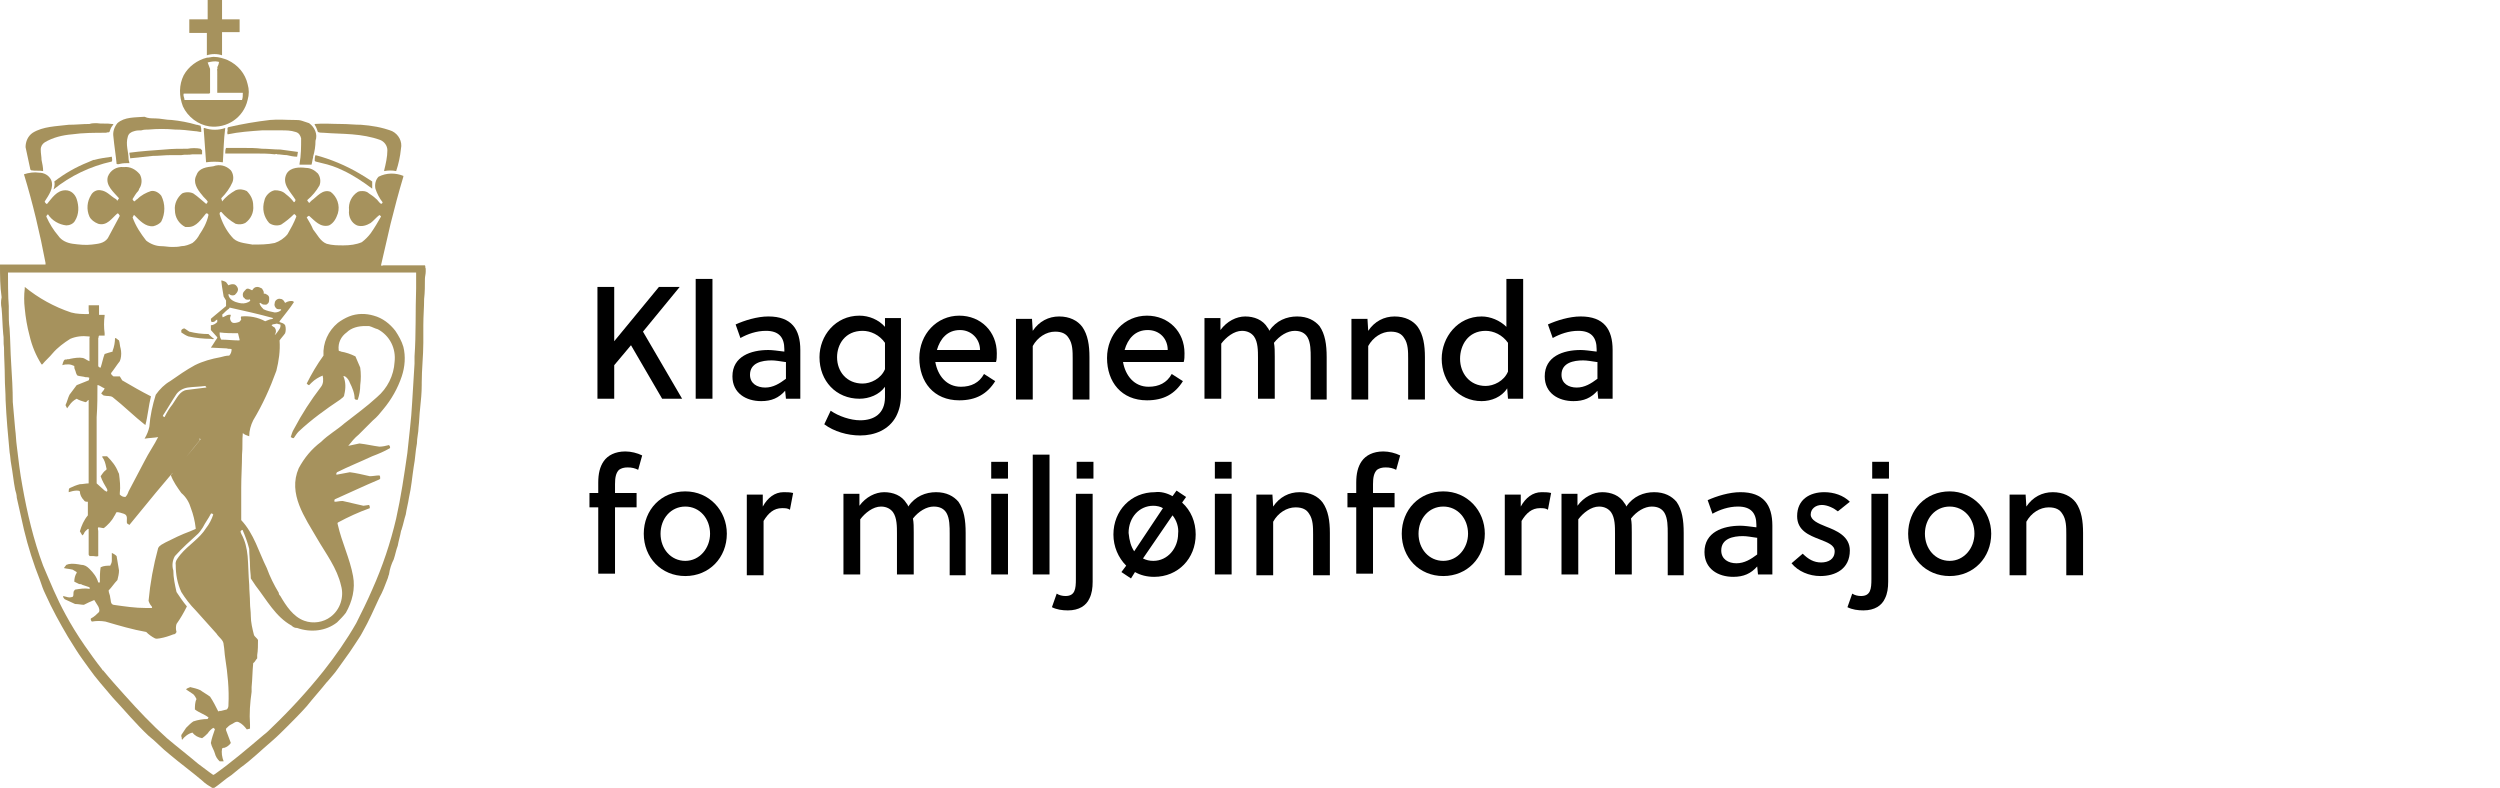 <?xml version="1.0" encoding="UTF-8"?>
<!-- Generator: Adobe Illustrator 24.0.1, SVG Export Plug-In . SVG Version: 6.00 Build 0)  -->
<svg preserveAspectRatio="xMidYMid slice" width="330px" height="104px" xmlns="http://www.w3.org/2000/svg" xmlns:xlink="http://www.w3.org/1999/xlink" id="Layer_1" x="0px" y="0px" viewBox="0 0 313 98.8" style="enable-background:new 0 0 313 98.8;" xml:space="preserve">
<style type="text/css">
	.st0{fill:#A6925D;}
	.st1{enable-background:new    ;}
</style>
<g id="Group_39" transform="translate(530 -2064)">
	<g id="Group_38" transform="translate(-1493 2133)">
		<g id="Group_14" transform="translate(963 -69)">
			<path id="Path_83" class="st0" d="M27.8,0v2.5H30v1.6h-2.2V7c-0.6-0.2-1.3-0.2-1.9,0V4.2h-2.2V2.5H26V0H27.8"></path>
			<path id="Path_84" class="st0" d="M27.3,7.8c-0.4-0.1-0.9,0-1.3,0.1c0.1,0.3,0.2,0.5,0.3,0.8v3l-0.1,0.1H23     c-0.1,0.3,0.1,0.5,0.1,0.8h7.2c0.1-0.3,0.1-0.5,0.1-0.8v-0.1h-3.2V8.9c-0.1-0.1,0.1-0.2,0-0.4c0.1-0.2,0.2-0.4,0.2-0.6l0,0     C27.5,7.9,27.4,7.8,27.3,7.8 M28.5,7.6c1.3,0.6,2.2,1.7,2.5,3c0.2,0.7,0.2,1.3,0,2c-0.5,2.2-2.6,3.6-4.8,3.3     c-1.4-0.2-2.7-1.2-3.3-2.5c-0.5-1.3-0.5-2.7,0.1-3.9c0.6-1.1,1.7-1.9,2.9-2.2c0.3,0,0.6-0.1,0.8-0.1h0.1     C27.4,7.2,28,7.4,28.5,7.6z"></path>
			<path id="Path_85" class="st0" d="M19.4,14.9c0.7,0,1.4,0.2,2.1,0.2c1,0.1,2.1,0.3,3.1,0.6c0.2,0,0.3,0.1,0.5,0.1     c0.1,0.3,0.1,0.5,0.1,0.8c-0.3,0-0.5-0.1-0.8-0.1c-0.8-0.1-1.7-0.2-2.5-0.2c-1.1-0.1-2.2-0.1-3.3,0c-0.3,0-0.6,0-0.9,0.1     c-0.3,0-0.6,0-0.9,0.1c-0.4,0.1-0.7,0.3-0.8,0.7c-0.3,1,0.1,1.9,0.1,2.8c0,0.2,0.1,0.3,0.1,0.5l0,0c-0.4,0-0.8,0-1.2,0.1     c-0.1,0-0.2,0.1-0.4,0c-0.1-1.1-0.3-2.3-0.4-3.4c-0.1-0.6,0.1-1.2,0.5-1.7c0.9-0.8,2.2-0.7,3.4-0.8C18.5,14.9,19,14.9,19.4,14.9"></path>
			<path id="Path_86" class="st0" d="M37.8,15.2c0.3,0.1,0.6,0.2,0.9,0.3c0.7,0.5,1.1,1.4,0.8,2.2c0,0.7-0.1,1.3-0.3,2v0.1     c-0.1,0.3-0.1,0.6-0.2,0.9h-1.5v-0.1c0.2-1.1,0.2-2.1,0.2-3.2c-0.1-0.4-0.3-0.7-0.7-0.8c-0.6-0.2-1.2-0.2-1.8-0.2     c-0.8,0-1.6,0-2.4,0c-1.4,0.1-2.9,0.2-4.3,0.5c-0.1-0.2,0-0.4,0-0.5s-0.1-0.3,0.1-0.4c1.7-0.4,3.5-0.7,5.2-0.9c1.1-0.1,2,0,3.1,0     C37.2,15.1,37.5,15.1,37.8,15.2"></path>
			<path id="Path_87" class="st0" d="M12.1,15.5c0.6,0.1,1.3,0,1.9,0.1h0.2c0,0.1-0.1,0.1-0.1,0.2c-0.2,0.2-0.3,0.5-0.4,0.8     c-0.1,0.1-0.3,0-0.4,0.1c-1.4,0-2.9,0-4.3,0.2c-1.2,0.1-2.4,0.4-3.4,1c-0.3,0.2-0.5,0.5-0.5,0.9c0,0.5,0.1,0.9,0.1,1.3     c0.1,0.5,0.2,0.9,0.2,1.4c-0.5-0.1-1,0-1.5-0.1l-0.1-0.1c-0.2-0.9-0.4-1.9-0.6-2.8c0-0.7,0.3-1.4,0.9-1.8c1.3-0.8,2.9-0.8,4.5-1     c0.9,0,1.7-0.1,2.6-0.1C11.5,15.5,11.8,15.5,12.1,15.5"></path>
			<path id="Path_88" class="st0" d="M45.2,15.7c1.3,0.1,2.6,0.3,3.9,0.8c0.8,0.4,1.3,1.3,1.1,2.2c-0.1,1-0.3,1.9-0.6,2.8l0,0     c-0.5-0.1-1-0.1-1.5,0v-0.1c0.2-0.8,0.4-1.7,0.4-2.5c0-0.6-0.4-1.1-0.9-1.3c-1.1-0.4-2.3-0.6-3.5-0.7c-1.2-0.1-2.4-0.1-3.6-0.2     c-0.2,0-0.5,0-0.7-0.1c-0.1-0.3-0.2-0.6-0.4-0.9v-0.1c1.1-0.1,2.2,0,3.3,0C43.6,15.6,44.4,15.7,45.2,15.7"></path>
			<path id="Path_89" class="st0" d="M28.2,16.1C28,17.6,28,19,27.9,20.4c-0.7-0.1-1.4-0.1-2.1,0l0,0l-0.3-4.2c0-0.1,0-0.1,0.1-0.1     l0,0C26.4,16.4,27.4,16.4,28.2,16.1L28.2,16.1"></path>
			<path id="Path_90" class="st0" d="M30.5,18.6c0.8,0,1.5,0,2.3,0.1c0.8,0,1.5,0.1,2.3,0.1c0.7,0.1,1.5,0.2,2.2,0.3l0,0l-0.1,0.6     c-0.4,0-0.9-0.1-1.3-0.2c-0.4,0-0.8-0.1-1.2-0.1c-0.1-0.1-0.2,0-0.3,0c-0.8-0.1-1.6-0.1-2.4-0.1h-3.8c0-0.2,0-0.5,0.1-0.7     L30.5,18.6"></path>
			<path id="Path_91" class="st0" d="M25.3,18.9v0.5c-0.4,0-0.8,0-1.2,0c-0.5,0.1-0.9,0-1.4,0.1h-1.3c-0.8,0-1.5,0.1-2.3,0.1     c-0.9,0.1-1.9,0.2-2.8,0.3c0-0.2-0.1-0.5-0.1-0.7c1.5-0.2,3-0.3,4.4-0.4c1-0.1,1.9-0.1,2.9-0.1c0.5-0.1,1.1-0.1,1.6,0L25.3,18.9"></path>
			<path id="Path_92" class="st0" d="M14,19.7c0,0.2,0.1,0.4,0,0.6c-2.7,0.6-5.2,1.8-7.3,3.5l0,0c0.1-0.3,0.2-0.7,0.1-1     c1.3-1,2.7-1.8,4.2-2.4c0.2-0.1,0.5-0.2,0.7-0.3h0.1C12.5,19.9,13.3,19.8,14,19.7L14,19.7"></path>
			<path id="Path_93" class="st0" d="M45,21.8c0.5,0.3,1,0.6,1.6,1c0,0.3,0,0.6,0,0.9l0,0c-1.2-0.9-2.4-1.7-3.7-2.3     c-0.8-0.4-1.7-0.7-2.6-0.9c-0.3-0.1-0.5-0.1-0.8-0.2l-0.1-0.1c0-0.2,0-0.5,0.1-0.7C41.4,20,43.3,20.8,45,21.8"></path>
			<path id="Path_94" class="st0" d="M1,34.2c0,0.5,0,3.3,0.1,4.2v0.7c0,0.7,0,1.4,0.1,2.1c0.1,1.5,0.1,2.9,0.2,4.4     c0.1,1.6,0.2,3.2,0.2,4.8c0.1,1.1,0.2,2.3,0.3,3.4C2,54.5,2,55.2,2.1,55.9c0.2,1.7,0.4,3.4,0.7,5c0.6,3.4,1.4,6.8,2.6,10     C6.3,73,7.1,75,8.2,77c0.7,1.3,1.5,2.6,2.4,3.9c0.7,1,1.4,2,2.2,3c0,0.1,0,0.1,0.1,0.1c0.9,1.1,1.8,2.1,2.7,3.1     c1.7,1.9,3.4,3.7,5.3,5.4c1.3,1.1,2.6,2.1,3.9,3.2c0.7,0.5,1.3,1,1.9,1.4l0.2-0.1c2.1-1.5,4.1-3.2,6.1-4.9c0.4-0.3,0.7-0.6,1-0.9     c2.3-2.2,4.5-4.6,6.5-7.1c1.5-1.9,2.9-3.9,4.1-6c0.7-1.4,1.4-2.8,2-4.2c1.3-2.9,2.3-5.9,3-8.9c0.6-2.7,1-5.4,1.4-8.2     c0.2-2.1,0.5-4.2,0.6-6.3c0.1-1.6,0.2-3.2,0.3-4.9c0-0.3,0-0.6,0-0.9c0.2-2.8,0.1-5.7,0.2-8.5v-2L1,34.2 M28.9,21.4     c0.3,0.4,0.4,1,0.2,1.5c-0.3,0.7-0.8,1.4-1.4,2c0,0.1,0.1,0.2,0.1,0.4l0,0c0.5-0.6,1-1,1.7-1.4c0.5-0.2,1-0.1,1.4,0.1     c0.5,0.5,0.8,1.1,0.8,1.8c0.1,0.9-0.3,1.7-1,2.2c-0.4,0.2-0.8,0.2-1.2,0.1c-0.7-0.4-1.3-0.9-1.8-1.5c-0.1,0-0.2,0.1-0.2,0.2v0.1     c0.3,1,0.8,2,1.5,2.8c0.6,0.8,1.6,0.8,2.6,1c0.9,0,1.9,0,2.8-0.2c0.6-0.2,1.2-0.6,1.6-1.1c0.4-0.7,0.8-1.4,1.1-2.2     c0-0.1-0.1-0.2-0.2-0.3h-0.1c-0.5,0.5-1,0.9-1.6,1.3c-0.5,0.2-1.1,0.1-1.5-0.2c-0.7-0.8-0.9-1.8-0.6-2.8c0.1-0.6,0.7-1.2,1.3-1.3     c0.5,0,1,0.1,1.4,0.5c0.4,0.3,0.7,0.6,1,1c0.1,0,0.2-0.2,0.2-0.3c-0.6-1-1.8-2-1.1-3.3c0.5-0.8,1.6-0.8,2.4-0.7     c0.6,0,1.1,0.3,1.5,0.7c0.3,0.4,0.4,1,0.2,1.5c-0.4,0.7-0.9,1.3-1.5,1.8c-0.1,0.1,0.1,0.2,0.2,0.4l0.3-0.3     c0.7-0.5,1.4-1.5,2.4-1.1c0.8,0.6,1.2,1.7,0.9,2.7c-0.2,0.6-0.5,1.2-1.1,1.5c-1.1,0.3-1.8-0.6-2.5-1.2c-0.1,0-0.2,0.1-0.3,0.2     c0.3,0.5,0.6,1,0.8,1.5c0.5,0.6,0.9,1.5,1.7,1.8c0.7,0.2,1.4,0.2,2.1,0.2c0.8,0,1.6-0.1,2.3-0.4c0.4-0.3,0.8-0.7,1.1-1.1     c0.5-0.7,0.9-1.4,1.3-2.1c0-0.1-0.1-0.1-0.2-0.2c-0.4,0.3-0.7,0.7-1.1,1c-0.5,0.3-1.1,0.5-1.7,0.3c-0.7-0.3-1.1-1.1-1-1.9     c-0.1-0.9,0.3-1.8,1.1-2.3C45,24,45.2,24,45.4,24c0.3,0,0.6,0.1,0.8,0.3c0.3,0.2,0.6,0.4,0.8,0.6c0.3,0.2,0.4,0.5,0.7,0.7     c0.1,0,0.2-0.1,0.2-0.2c-0.4-0.5-0.7-1.1-0.9-1.7c-0.1-0.5,0-1.1,0.4-1.5c1-0.5,2.1-0.5,3.1-0.1v0.1c-0.6,2-1.1,3.9-1.6,5.9     c-0.4,1.7-0.8,3.5-1.2,5.2c0.1,0.1,0.2,0,0.3,0h5.2c0.1,0.1,0,0.3,0.1,0.4v0.4c0,0.3-0.1,0.6-0.1,0.9c0,0.8,0,1.7-0.1,2.5     c0,1.1-0.1,2.1-0.1,3.3V43c0,1.6-0.2,3.3-0.2,5v0.3c0,1-0.1,1.9-0.2,2.9c-0.1,0.8-0.1,1.6-0.2,2.4c0,0.6-0.2,1.3-0.2,2     c-0.2,1-0.2,1.9-0.4,2.9c-0.2,1.3-0.3,2.6-0.6,3.9c-0.1,0.7-0.3,1.4-0.4,2.1c-0.2,0.6-0.3,1.2-0.5,1.8c0,0.1-0.1,0.2-0.1,0.3     c-0.1,0.6-0.3,1.2-0.4,1.8c-0.2,0.5-0.3,1.1-0.5,1.7c-0.3,0.6-0.5,1.2-0.6,1.9c-0.1,0.2-0.1,0.4-0.2,0.6c-0.3,0.8-0.6,1.6-1,2.3     c-0.7,1.5-1.3,2.9-2.1,4.3c-0.3,0.6-0.7,1.1-1,1.6l-0.6,0.9l-1.5,2.1c-0.4,0.6-0.9,1.1-1.3,1.6l-0.1,0.1c-0.8,1-1.7,2-2.5,3     c-0.8,0.9-1.6,1.7-2.5,2.6c-0.6,0.6-1.2,1.2-1.9,1.8c-1.3,1.1-2.5,2.3-3.9,3.3c-0.4,0.3-0.7,0.6-1.1,0.9     c-0.8,0.5-1.5,1.2-2.3,1.7c-0.5-0.3-1-0.6-1.4-1c-1.3-1.1-2.8-2.2-4.1-3.3c-0.9-0.7-1.7-1.6-2.6-2.3c-1.6-1.5-3-3.2-4.5-4.8     c-1-1.2-2.1-2.4-3-3.7c-0.5-0.7-1.1-1.5-1.6-2.3c-0.3-0.5-0.7-1.1-1-1.6c-1-1.7-2-3.5-2.8-5.3c-0.3-0.6-0.5-1.2-0.7-1.8     c-0.8-2-1.5-4.2-2-6.3c-0.3-1.3-0.6-2.7-0.9-4c0-0.3-0.1-0.7-0.2-1c-0.2-1-0.3-2.1-0.5-3.2c-0.1-0.5-0.1-1-0.2-1.5     c-0.2-2.1-0.4-4.3-0.5-6.5c0-1-0.1-1.9-0.1-2.9c0-1.2-0.1-2.5-0.1-3.7c-0.1-0.6,0-1.2-0.1-1.7c-0.1-1.1-0.1-2.1-0.2-3.2     c-0.1-0.5-0.1-0.9,0-1.4C0,35.9,0,34.6,0,33.2h5.7V33C5,29.3,4.1,25.5,3,21.9c0.6-0.2,1.3-0.3,1.9-0.2c0.6,0,1.2,0.3,1.5,0.9     c0.4,1-0.3,1.9-0.8,2.7c0,0.1,0.1,0.2,0.2,0.3h0.1c0.6-0.7,1.2-1.7,2.3-1.7c0.7,0,1.2,0.5,1.4,1.1c0.3,0.9,0.3,1.9-0.2,2.7     c-0.2,0.4-0.7,0.6-1.1,0.6c-0.9-0.1-1.8-0.6-2.3-1.4c-0.1,0.1-0.2,0.2-0.2,0.3c0.4,0.9,0.9,1.7,1.5,2.4c0.4,0.6,1.1,0.9,1.8,1     c0.8,0.1,1.6,0.2,2.4,0.1c0.7-0.1,1.5-0.1,2-0.8c0.5-0.9,1-1.9,1.5-2.8c-0.1-0.1-0.1-0.3-0.3-0.3c-0.7,0.6-1.3,1.6-2.4,1.3     c-0.5-0.2-0.9-0.5-1.1-0.9c-0.4-0.9-0.3-1.9,0.2-2.7c0.2-0.4,0.7-0.7,1.2-0.6c0.8,0.1,1.2,0.7,1.9,1.1c0.1,0,0.1,0.2,0.2,0.2     l0.2-0.3c-0.7-0.8-1.7-1.6-1.4-2.7c0.3-0.8,1.1-1.3,2-1.2c0.8-0.1,1.5,0.3,2,0.9c0.3,0.5,0.3,1.2,0,1.7c-0.1,0.1-0.1,0.3-0.2,0.4     c-0.3,0.3-0.5,0.7-0.7,1c0,0.1,0.1,0.2,0.2,0.3c0.2-0.1,0.2-0.2,0.4-0.3c0.5-0.5,1.1-0.8,1.7-1c0.5-0.1,1,0.2,1.3,0.6     c0.5,1,0.5,2.2,0,3.2c-0.2,0.3-0.6,0.5-1,0.6c-1,0.1-1.7-0.7-2.4-1.4c-0.1,0-0.1,0.2-0.2,0.3c0.4,1.1,1,2,1.7,2.9     c0.5,0.4,1.2,0.7,1.9,0.7c0.4,0,0.9,0.1,1.3,0.1c0.4,0,0.8,0,1.2-0.1c0.5,0,1-0.2,1.4-0.4c0.4-0.3,0.7-0.7,0.9-1.1     c0.2-0.3,0.4-0.6,0.6-1c0.2-0.4,0.4-0.9,0.5-1.4c0-0.1-0.1-0.2-0.2-0.2h-0.1c-0.6,0.7-1.2,1.7-2.2,1.7h-0.4     c-0.8-0.4-1.3-1.2-1.3-2.1c-0.1-0.8,0.3-1.6,0.9-2.1c0.4-0.2,1-0.2,1.4,0c0.6,0.4,1.1,0.9,1.6,1.3c0.1,0,0.2-0.2,0.2-0.3     c-0.2-0.3-0.5-0.5-0.7-0.8c-0.6-0.7-1.2-1.6-0.7-2.5c0.3-0.9,1.3-1,2.1-1.1C27.5,20.6,28.3,20.8,28.9,21.4z"></path>
			<path id="Path_95" class="st0" d="M23.7,41.6c0.8,0.2,1.6,0.3,2.4,0.3c0.2,0.2,0.4,0.4,0.7,0.6c-0.1,0.1-0.3,0-0.4,0     c-0.9,0-1.9-0.1-2.8-0.3c-0.3-0.1-0.6-0.3-0.9-0.5v-0.3c0.1-0.1,0.2-0.2,0.4-0.2L23.7,41.6"></path>
			<path id="Path_96" class="st0" d="M13.1,63.3c0,0.1,0,0.1,0.1,0.2c-0.3,0.1-0.5,0.2-0.8,0.3c-0.1-0.2,0-0.4,0-0.6l0.1-0.1     L13.1,63.3 M25.7,48.4c-0.7,0.1-1.5,0.1-2.2,0.2c-0.6,0.1-1.1,0.4-1.4,0.8c-0.6,0.9-1.1,1.8-1.7,2.7v0.1c0.1,0,0.1,0.1,0.2,0.1     c0.3-0.6,0.6-1.1,1-1.6c0.5-0.7,0.9-1.7,1.8-1.8l2.4-0.3C25.9,48.6,25.8,48.5,25.7,48.4L25.7,48.4z M27.5,41.7L27.5,41.7     c0,0.3,0,0.6,0.2,0.9c0.7,0,1.5,0.1,2.2,0.1c0.1,0,0.1,0,0.1-0.1c-0.1-0.3-0.1-0.5-0.2-0.8C29,41.8,28.3,41.8,27.5,41.7z      M34.6,40.6c-0.2,0.1-0.4,0-0.6,0.2c0.1,0.1,0.2,0.2,0.4,0.3c0.2,0.3,0.2,0.6,0,0.9c0.1,0,0.2-0.2,0.3-0.3c0.2-0.3,0.5-0.6,0.4-1     C34.9,40.7,34.8,40.6,34.6,40.6z M28.8,38.6c-0.1,0-0.1,0-0.1,0.1c-0.3,0.2-0.6,0.5-0.9,0.8c0.1,0.1,0,0.3,0.1,0.3     c0.3-0.1,0.6-0.4,1-0.3l-0.1,0.4c0,0.2,0.1,0.4,0.2,0.5c0.2,0.2,0.6,0.1,0.9,0c0.1,0,0.2-0.2,0.3-0.3c0-0.1-0.1-0.3,0-0.4     c1-0.1,2.1,0.1,3,0.6l0.5-0.2c0.2-0.1,0.4,0,0.5-0.2C32.4,39.4,30.6,39,28.8,38.6z M28.6,35.8c0.2-0.1,0.5-0.2,0.8-0.1     c0.2,0.1,0.4,0.4,0.4,0.6c0,0.3-0.2,0.5-0.4,0.7c-0.2,0.1-0.5,0.1-0.7-0.1c-0.1,0-0.1,0-0.1,0.1c0.1,0.6,0.8,0.9,1.3,1     c0.4,0.1,0.8,0.1,1.2-0.1c0.1-0.1,0.3-0.1,0.2-0.3c0-0.1-0.1,0-0.2,0c-0.2,0-0.4,0-0.5-0.2c-0.2-0.1-0.2-0.3-0.2-0.5     s0.2-0.4,0.4-0.6s0.5,0,0.7,0.1h0.1c0.1-0.2,0.3-0.4,0.6-0.4c0.2,0,0.4,0.1,0.6,0.2c0.1,0.2,0.3,0.4,0.2,0.6     c0.1,0.1,0.2,0,0.3,0.1c0.2,0.1,0.4,0.2,0.4,0.5s0,0.6-0.2,0.7c-0.1,0.2-0.4,0.1-0.6,0.1c-0.1-0.1-0.2-0.1-0.3-0.2     c-0.1,0-0.1,0-0.1,0.1c0.1,0.3,0.3,0.5,0.5,0.7c0.4,0.2,0.9,0.3,1.4,0.4c0.3,0,0.6-0.1,0.8-0.3c0-0.1,0-0.1-0.1-0.1     c-0.2,0-0.4,0-0.5-0.1c-0.2-0.2-0.3-0.4-0.2-0.7c0-0.3,0.4-0.6,0.7-0.5c0.2,0,0.3,0.1,0.4,0.2c0.1,0.1,0.1,0.2,0.2,0.3     c0.3-0.2,0.7-0.3,1-0.2c0,0.1,0.1,0,0.1,0.1c-0.5,0.8-1.2,1.6-1.8,2.4v0.1c0.2,0.1,0.5,0.1,0.7,0.4c0.1,0.3,0.1,0.7,0,1     c-0.2,0.3-0.5,0.6-0.7,0.9c0.1,1.3-0.1,2.6-0.4,3.8c-0.8,2.2-1.7,4.2-2.9,6.2c-0.3,0.6-0.5,1.3-0.5,2l0,0     c-0.3-0.1-0.6-0.2-0.8-0.4l0,0c-0.1,0.9,0,1.8-0.1,2.7c0,1.4-0.1,2.7-0.1,4.1v4.1c1.6,1.7,2.2,4,3.2,6c0.4,1.1,0.9,2.1,1.5,3.1     c0,0.2,0.1,0.3,0.2,0.4c0.7,1.2,1.6,2.6,3,3.1c1.1,0.4,2.4,0.2,3.3-0.5c1.2-0.9,1.7-2.5,1.3-3.9c-0.5-2.2-1.9-4-3-5.9     c-1.5-2.6-3.7-5.6-2.3-8.8c0.7-1.3,1.6-2.4,2.8-3.3c0.9-0.9,2-1.5,2.9-2.3c1.4-1.1,2.8-2.1,4.1-3.3c1.3-1.1,2.1-2.7,2.2-4.4     c0.2-1.7-0.6-3.3-2.1-4.1c-0.4-0.1-0.7-0.3-1.1-0.4h-0.5c-0.8,0-1.7,0.2-2.3,0.8c-0.7,0.5-1.1,1.3-1,2.2c0,0.2,0.2,0.1,0.3,0.2     c0.6,0.1,1.2,0.3,1.8,0.6c0.2,0.5,0.4,0.9,0.6,1.4c0.1,0.7,0.1,1.5,0,2.2c0,0.6-0.1,1.2-0.3,1.8c-0.1,0.1-0.2,0-0.3,0L44.4,50     c0-0.7-0.3-1.4-0.6-2c-0.1-0.3-0.3-0.6-0.6-0.8c-0.1,0-0.2-0.1-0.2,0c0.3,0.7,0.3,1.5,0.1,2.3c0,0.3-0.3,0.4-0.5,0.6     c-1.8,1.2-3.6,2.5-5.2,4c-0.2,0.2-0.4,0.5-0.6,0.8c-0.1,0.1-0.2,0-0.4-0.1c0.1-0.3,0.2-0.7,0.4-1c1-1.9,2.1-3.6,3.4-5.3     c0.3-0.4,0.3-0.9,0.2-1.4l0,0c-0.5,0.2-1,0.5-1.4,0.9l-0.3,0.3c-0.1,0-0.2-0.1-0.3-0.2c0.6-1.2,1.3-2.4,2.1-3.5     c-0.1-1.6,0.6-3.1,1.8-4.1c0.4-0.3,0.9-0.6,1.4-0.8c1-0.4,2.1-0.4,3.1-0.1c1.1,0.3,2,1,2.7,1.9c0.4,0.6,0.8,1.3,1,2     c0.3,1.2,0.2,2.5-0.2,3.7c-0.5,1.5-1.3,2.9-2.3,4.1c-0.4,0.5-0.8,1-1.3,1.4l-1.8,1.8c-0.5,0.4-0.9,0.9-1.3,1.4l0,0     c0.5-0.1,0.9-0.2,1.4-0.3c0.9,0.1,1.7,0.3,2.5,0.4c0.4,0,0.8-0.1,1.2-0.2c0.1,0.1,0.2,0.3,0.1,0.4c-0.7,0.4-1.4,0.7-2.2,1     c-1.5,0.7-3,1.3-4.4,2c-0.1,0.1-0.1,0.2-0.1,0.3h0.1c0.5-0.1,1.1-0.2,1.6-0.3c0.8,0.1,1.6,0.3,2.5,0.5c0.4,0,0.8-0.1,1.2-0.1     c0.1,0.1,0.1,0.2,0.1,0.4l-0.1,0.1c-1.9,0.8-3.8,1.7-5.6,2.5c0,0.1-0.1,0.2,0,0.3c0.3,0,0.6-0.1,1-0.1c0.9,0.2,1.7,0.4,2.6,0.6     l0.7-0.1c0.1,0.1,0.1,0.3,0.1,0.4c-1.4,0.5-2.7,1.1-4,1.8c-0.1,0.1,0,0.2,0,0.3c0.5,2.2,1.5,4.2,1.9,6.4c0.3,1.6-0.1,3.2-0.9,4.6     c-0.3,0.4-0.7,0.8-1.1,1.2c-1.4,1.1-3.3,1.3-5,0.7c-0.3,0-0.5-0.1-0.7-0.3c-2-1.1-3.1-3.2-4.5-5l-0.6-0.9c0-0.5-0.1-1-0.1-1.5     c0-0.7-0.1-1.5-0.1-2.2c-0.2-0.8-0.5-1.6-0.8-2.3c0-0.1-0.1-0.1-0.2,0c-0.2,0.1,0,0.3,0,0.4c0.5,0.9,0.7,1.8,0.8,2.8     c0.1,1.2,0.1,2.4,0.2,3.6c0,0.7,0.1,1.5,0.1,2.3c0,0.5,0.1,1,0.1,1.6c0,0.8,0.2,1.6,0.4,2.4c0.1,0.2,0.4,0.4,0.5,0.6     c0,0.6,0,1.3-0.1,1.9v0.4c-0.2,0.2-0.3,0.5-0.5,0.6c-0.1,1-0.1,2-0.2,3v0.6c-0.2,1.4-0.3,2.7-0.2,4.1v0.5l-0.4,0.1     c-0.3-0.4-0.6-0.7-1-0.9c-0.4-0.2-0.7,0.2-1,0.3c-0.2,0.1-0.4,0.3-0.6,0.5v0.2c0.2,0.5,0.4,1.1,0.6,1.6c-0.2,0.3-0.5,0.5-0.8,0.6     c-0.1,0-0.2,0-0.3,0.1c-0.1,0.5,0,1.1,0.2,1.6h-0.5c-0.3-0.3-0.5-0.6-0.6-1c-0.1-0.4-0.4-0.8-0.5-1.3c0.1-0.6,0.3-1.1,0.5-1.7     c0-0.1-0.1-0.1-0.2-0.2c-0.3,0.2-0.5,0.4-0.7,0.7c-0.2,0.2-0.4,0.4-0.7,0.6c-0.5-0.1-0.9-0.3-1.2-0.7c-0.5,0.1-1,0.5-1.3,0.9     c-0.1-0.1,0-0.3-0.1-0.4v-0.2l0.6-0.9c0.3-0.3,0.6-0.6,0.9-0.8c0.6-0.2,1.2-0.3,1.8-0.3c0-0.1,0.1-0.1,0.1-0.2     c-0.5-0.4-1.2-0.6-1.7-1c0-0.4,0-0.9,0.2-1.3c-0.1-0.2-0.2-0.4-0.4-0.6l-0.9-0.6c0.1-0.2,0.4-0.2,0.5-0.3     c0.4,0.1,0.9,0.2,1.3,0.4c0.4,0.3,0.8,0.5,1.2,0.8c0.4,0.6,0.7,1.2,1,1.8c0,0.1,0.1,0,0.2,0c0-0.1,0.1,0,0.1,0     c0.3-0.1,0.5-0.1,0.8-0.2c0.2-0.2,0.2-0.4,0.2-0.6c0.1-1.9-0.1-3.9-0.4-5.8c-0.1-0.6-0.1-1.2-0.2-1.7c0-0.6-0.6-0.9-0.9-1.4     c-0.9-1-1.7-1.9-2.6-2.9c-0.7-0.7-1.3-1.5-1.8-2.3C22.2,73.1,22,72,22,70.8c-0.1-0.5,0.3-0.9,0.6-1.3c1-1.2,2.4-2,3.2-3.3     c0.4-0.5,0.7-1.1,0.9-1.7c-0.1-0.1-0.2-0.2-0.3-0.1c-0.3,0.6-0.7,1.1-1,1.7c-0.2,0.3-0.4,0.6-0.6,0.8c-1,0.9-2,1.8-2.9,2.8     c-0.3,0.5-0.4,1.2-0.2,1.8c0,0.9,0.2,1.8,0.4,2.7c0.4,0.6,0.8,1.2,1.3,1.8c-0.4,0.8-0.8,1.5-1.3,2.2c-0.1,0.3-0.1,0.7,0,1     c-0.1,0.2-0.2,0.3-0.4,0.3c-0.5,0.2-1.1,0.4-1.7,0.5c-0.2,0-0.4,0.1-0.6,0c-0.4-0.2-0.8-0.5-1.1-0.8c-1.7-0.3-3.4-0.8-5.1-1.3     c-0.6-0.1-1.1-0.1-1.7,0c-0.1-0.1-0.2-0.3-0.1-0.4c0.4-0.2,0.7-0.5,1-0.8c0.1-0.2,0-0.5-0.1-0.7c-0.2-0.3-0.3-0.5-0.5-0.8     c-0.5,0.2-0.9,0.4-1.3,0.6c-0.3,0-0.7-0.1-1.1-0.1c-0.4-0.2-0.9-0.4-1.3-0.6C8,75,7.9,74.9,7.9,74.7c0.1,0,0.3,0.1,0.4,0.1     c0.3,0.1,0.5,0.1,0.8,0c0.1-0.1,0.1-0.3,0.1-0.5c0-0.2,0.1-0.3,0.2-0.4c0.6-0.1,1.2-0.2,1.8-0.1c0.1,0,0-0.1,0-0.2l-0.9-0.3     c-0.1-0.1-0.3-0.1-0.4-0.1l-0.6-0.3c0-0.4,0.1-0.8,0.3-1.1v-0.1l-0.5-0.3c-0.4-0.1-0.7-0.1-1.1-0.2c0.1-0.1,0.2-0.3,0.3-0.4     l0.3-0.1c0.5-0.1,1.1,0,1.6,0.1c0.4,0,0.7,0.2,1,0.5c0.5,0.5,0.9,1,1.1,1.7h0.2c0-0.6,0-1.3,0.1-1.9c0.4-0.2,0.8-0.2,1.2-0.2     c0.1-0.2,0.2-0.4,0.2-0.6v-1l0,0c0.2,0.1,0.4,0.2,0.6,0.4c0.1,0.6,0.2,1.2,0.3,1.8c0,0.4-0.1,0.8-0.2,1.2     c-0.4,0.4-0.7,0.9-1.1,1.3c0,0.3,0.2,0.6,0.2,0.9c0.1,0.3,0,0.8,0.4,0.9c1.4,0.2,2.7,0.4,4.1,0.4H19c0.1-0.1,0-0.1,0-0.2     c-0.2-0.2-0.3-0.4-0.4-0.7c0.2-2.2,0.6-4.4,1.2-6.6c0.2-0.4,0.6-0.5,0.9-0.7c1-0.5,2-1,3.1-1.4c0.2-0.1,0.5-0.2,0.7-0.3v-0.1     c-0.1-0.9-0.3-1.7-0.6-2.5c-0.2-0.7-0.6-1.4-1.2-1.9c-0.5-0.7-1-1.4-1.3-2.2c0-0.1,0.2-0.2,0.2-0.3c1.2-1.4,2.4-2.8,3.5-4.2     c0-0.1-0.1-0.1-0.1-0.2v0.3l-2.1,2.6c-2.3,2.6-4.5,5.3-6.7,8l-0.3-0.2c-0.1-0.4,0.2-1-0.4-1.2c-0.3-0.1-0.6-0.2-0.9-0.2     c-0.1,0.1-0.2,0.4-0.3,0.5c-0.3,0.6-0.8,1.1-1.3,1.5c-0.2,0-0.5-0.1-0.7-0.1c-0.1,0.1,0,0.3,0,0.5v3.1c-0.2,0.1-0.4,0-0.6,0h-0.5     c0-0.1-0.1-0.1-0.1-0.2v-3.2H11c-0.2,0.2-0.4,0.3-0.5,0.6c-0.1,0.1-0.1,0.2-0.2,0.2L10,66.6c0.2-0.7,0.5-1.4,1-2v-1.7     c-0.2,0-0.4,0-0.5-0.2C10.2,62.4,10,62,10,61.6c-0.1-0.1-0.3-0.1-0.4-0.1c-0.3,0-0.7,0.1-1,0.2c0-0.2,0-0.4,0.1-0.5     c0.4-0.2,0.9-0.4,1.3-0.5c0.4,0,0.7-0.1,1.1-0.1V50.2c0-0.1-0.1,0-0.1,0c-0.1,0.1-0.2,0.3-0.4,0.2c-0.3-0.1-0.7-0.2-1-0.4     c-0.4,0.2-0.7,0.5-0.9,0.8l-0.3,0.4l0,0l-0.2-0.4c0.2-0.4,0.3-0.9,0.5-1.3c0.3-0.4,0.6-0.8,0.9-1.2l1.5-0.6     c0.1-0.1,0-0.2,0.1-0.3c-0.1-0.1-0.3-0.1-0.5-0.1c-0.3-0.1-0.7-0.1-1-0.2c-0.2-0.2-0.2-0.5-0.3-0.7c-0.1-0.2-0.1-0.3-0.1-0.5     c-0.2-0.1-0.5-0.2-0.7-0.2c-0.3,0-0.5,0-0.8,0.1l0,0C7.9,45.4,8,45,8.3,45.1c0.1-0.1,0.3,0,0.5-0.1c0.5-0.1,1.1-0.2,1.6-0.1     c0.3,0.1,0.5,0.3,0.8,0.4v-2.9c0-0.1,0.1-0.1,0-0.2h-0.1c-0.8-0.1-1.6,0-2.3,0.3C8,43,7.2,43.6,6.6,44.3     c-0.4,0.5-0.9,0.9-1.3,1.4H5.2c-0.7-1.1-1.2-2.3-1.5-3.6c-0.3-1.1-0.5-2.3-0.6-3.4C3,37.9,3,37,3.1,36.2V36     c1.7,1.4,3.7,2.5,5.8,3.2c0.7,0.2,1.5,0.2,2.2,0.2c0.1-0.1,0-0.3,0-0.4v-0.7h1.3v1.2h0.7v0.1c-0.1,0.7-0.1,1.5,0,2.2v0.3h-0.7     c-0.1,0.1,0,0.2-0.1,0.3v3.5c0,0.1,0.1,0.1,0.2,0.2h0.1c0.2-0.6,0.3-1.2,0.5-1.7c0.3-0.1,0.6-0.2,1-0.3V44     c0.2-0.5,0.3-1.1,0.3-1.6c0.2,0,0.3,0.2,0.5,0.3c0.1,0.3,0.1,0.7,0.2,1c0.1,0.4,0.1,0.9,0,1.3L15,45.3c-0.4,0.5-0.7,1-1.1,1.5     c0,0.2,0.2,0.3,0.3,0.4H15l0.3,0.5c1.2,0.7,2.4,1.4,3.6,2l0,0c-0.3,1.2-0.4,2.5-0.7,3.6l0,0c-1.4-1.1-2.7-2.4-4.1-3.5     c-0.3-0.2-0.7-0.1-1.1-0.2c-0.1,0-0.2-0.2-0.3-0.2v-0.1c0.1-0.2,0.3-0.3,0.4-0.6c-0.3-0.1-0.5-0.3-0.8-0.4h-0.1     c0,1.3,0,2.6-0.1,4v8.3c0.3,0.3,0.7,0.6,1,0.9c0.1,0,0.2,0.2,0.3,0.1s0-0.2,0-0.3c-0.3-0.5-0.6-1-0.8-1.6     c0.2-0.3,0.4-0.6,0.7-0.8c0.1-0.1,0-0.2,0-0.3c-0.1-0.5-0.2-0.9-0.5-1.3c0-0.1,0-0.1,0.1-0.1h0.5c0.6,0.6,1.1,1.2,1.4,2l0.1,0.2     c0.1,0.8,0.2,1.6,0.1,2.4V62c0.2,0.2,0.4,0.3,0.7,0.3c0.2-0.2,0.3-0.4,0.4-0.7l2-3.8c0.5-1,1.2-2,1.7-3c-0.5,0.1-1.1,0.1-1.7,0.2     l0,0c0.3-0.5,0.5-1,0.6-1.5c0.1-1.4,0.4-2.7,0.8-4c0.5-0.7,1.1-1.3,1.8-1.7c1-0.7,2-1.4,3.1-2c1-0.5,2.1-0.8,3.2-1     c0.4-0.1,0.7-0.2,1.1-0.2c0.2-0.2,0.3-0.5,0.3-0.8c-0.2-0.1-0.4,0-0.6-0.1l-2-0.1l0,0c0.3-0.4,0.5-0.8,0.8-1.2v-0.1l-0.8-0.9     v-0.6c0.3,0,0.6-0.2,0.8-0.4v-0.3c-0.1,0-0.2,0.1-0.3,0.2c-0.1,0.1-0.3,0.1-0.4,0.1c-0.1-0.1-0.1-0.3-0.1-0.4l0.1-0.1l1.8-1.5     v-0.7L28,37.2L27.8,36l-0.1-0.8h0.1l0.3,0.1l0.2,0.1C28.3,35.4,28.6,35.8,28.6,35.8z"></path>
		</g>
	</g>
	<g class="st1">
		<path d="M-449.5,2105.6l4.9,8.4h-2.5l-3.9-6.7l-2.1,2.5v4.2h-2.1v-14h2.1v6.8l5.6-6.8h2.6L-449.5,2105.6z"></path>
		<path d="M-440.8,2114h-2.1v-15h2.1V2114z"></path>
		<path d="M-431.6,2114l-0.1-1c-0.8,0.9-1.7,1.3-3,1.3c-1.9,0-3.6-1-3.6-3.1c0-2.5,2.3-3.3,4.5-3.3c0.5,0,1.2,0.1,2,0.2v-0.3    c0-1.5-0.7-2.3-2.3-2.3c-1.2,0-2.3,0.4-3.2,0.9l-0.6-1.7c1.1-0.5,2.7-1,4.1-1c2.9,0,4,1.6,4,4.2v6.1H-431.6z M-431.7,2109.4    c-0.7-0.1-1.2-0.2-1.7-0.2c-1.2,0-2.7,0.3-2.7,1.8c0,1.1,0.9,1.6,1.9,1.6c1,0,1.8-0.5,2.6-1.1V2109.4z"></path>
		<path d="M-422.4,2114c-2.9,0-5-2.2-5-5.2c0-2.7,2-5.2,5-5.2c1.2,0,2.4,0.5,3.2,1.4l0-1.1h2v9.6c0,1.1-0.2,1.9-0.6,2.7    c-0.9,1.7-2.7,2.4-4.5,2.4c-1.6,0-3.3-0.5-4.5-1.4l0.8-1.7c1,0.7,2.5,1.2,3.7,1.2c1.7,0,3.1-0.8,3.1-2.9v-1.3    C-419.9,2113.5-421.2,2114-422.4,2114z M-419.2,2107c-0.7-1-1.8-1.5-2.8-1.5c-2.2,0-3.2,1.7-3.2,3.3c0,1.8,1.2,3.3,3.2,3.3    c1,0,2.3-0.6,2.8-1.8V2107z"></path>
		<path d="M-409.7,2112.5c1.3,0,2.3-0.5,2.9-1.6l1.4,0.9c-1,1.6-2.4,2.4-4.5,2.4c-3.2,0-5-2.3-5-5.3c0-3,2.2-5.3,5-5.3    c2.7,0,4.7,2,4.7,4.7c0,0.4,0,0.8-0.1,1.1h-7.6C-412.6,2111.1-411.5,2112.5-409.7,2112.5z M-409.8,2105.4c-1.6,0-2.5,1.1-2.9,2.5    h5.4C-407.3,2106.5-408.4,2105.4-409.8,2105.4z"></path>
		<path d="M-400.8,2103.9l0.1,1.6c0.8-1.2,2-1.8,3.3-1.8c1.3,0,2.3,0.5,2.9,1.3c0.7,1,0.9,2.3,0.9,3.8v5.3h-2.1v-5.1    c0-0.9,0-1.9-0.5-2.6c-0.3-0.5-0.8-0.8-1.7-0.8c-1.1,0-2.2,0.7-2.8,1.8v6.7h-2.1v-10.1H-400.8z"></path>
		<path d="M-386.2,2112.5c1.3,0,2.3-0.5,2.9-1.6l1.4,0.9c-1,1.6-2.4,2.4-4.5,2.4c-3.2,0-5-2.3-5-5.3c0-3,2.2-5.3,5-5.3    c2.7,0,4.7,2,4.7,4.7c0,0.4,0,0.8-0.1,1.1h-7.6C-389.1,2111.1-388,2112.5-386.2,2112.5z M-386.3,2105.4c-1.6,0-2.5,1.1-2.9,2.5    h5.4C-383.8,2106.5-384.8,2105.4-386.3,2105.4z"></path>
		<path d="M-365.9,2114v-5.1c0-0.9,0-1.9-0.4-2.6c-0.3-0.5-0.8-0.8-1.6-0.8c-0.9,0-1.9,0.6-2.6,1.5c0.1,0.5,0.1,1.1,0.1,1.7v5.3    h-2.1v-5.1c0-0.9,0-2-0.5-2.7c-0.3-0.4-0.8-0.7-1.5-0.7c-1,0-2,0.8-2.6,1.6v6.9h-2.1v-10.1h2l0,1.5c0.8-1.1,2-1.7,3.1-1.7    c1.1,0,2.2,0.4,2.8,1.4c0.1,0.1,0.2,0.3,0.2,0.4c0.9-1.3,2.2-1.8,3.5-1.8s2.2,0.5,2.8,1.2c0.7,1,0.9,2.3,0.9,3.9v5.3H-365.9z"></path>
		<path d="M-358.8,2103.9l0.1,1.6c0.8-1.2,2-1.8,3.3-1.8c1.3,0,2.3,0.5,2.9,1.3c0.7,1,0.9,2.3,0.9,3.8v5.3h-2.1v-5.1    c0-0.9,0-1.9-0.5-2.6c-0.3-0.5-0.8-0.8-1.7-0.8c-1.1,0-2.2,0.7-2.8,1.8v6.7h-2.1v-10.1H-358.8z"></path>
		<path d="M-339.2,2114h-2l-0.1-1.3c-0.7,1.1-2,1.6-3.2,1.6c-2.9,0-5-2.4-5-5.3c0-2.7,2-5.3,5-5.3c1.1,0,2.3,0.5,3.1,1.3v-6h2.1    V2114z M-344,2105.5c-2.2,0-3.2,1.8-3.2,3.5c0,1.8,1.2,3.4,3.2,3.4c1,0,2.3-0.6,2.8-1.8v-3.6C-341.9,2106-343,2105.5-344,2105.5z"></path>
		<path d="M-329.9,2114l-0.1-1c-0.8,0.9-1.7,1.3-3,1.3c-1.9,0-3.6-1-3.6-3.1c0-2.5,2.3-3.3,4.5-3.3c0.5,0,1.2,0.1,2,0.2v-0.3    c0-1.5-0.7-2.3-2.3-2.3c-1.2,0-2.3,0.4-3.2,0.9l-0.6-1.7c1.1-0.5,2.7-1,4.1-1c2.9,0,4,1.6,4,4.2v6.1H-329.9z M-330.1,2109.4    c-0.7-0.1-1.2-0.2-1.7-0.2c-1.2,0-2.7,0.3-2.7,1.8c0,1.1,0.9,1.6,1.9,1.6c1,0,1.8-0.5,2.6-1.1V2109.4z"></path>
	</g>
	<g class="st1">
		<path d="M-450.1,2122.9c-0.4-0.2-0.8-0.3-1.3-0.3s-0.8,0.1-1.1,0.3c-0.4,0.4-0.5,1-0.5,1.8v1.1h2.7v1.8h-2.7v8.3h-2.1v-8.3h-1.1    v-1.8h1.1v-1.3c0-1.1,0.2-2,0.7-2.7c0.5-0.7,1.4-1.2,2.7-1.2c0.7,0,1.5,0.2,2.1,0.5L-450.1,2122.9z"></path>
		<path d="M-439,2130.9c0,3-2.2,5.3-5.2,5.3c-3,0-5.2-2.3-5.2-5.3c0-3,2.2-5.3,5.2-5.3C-441.2,2125.6-439,2128-439,2130.9z     M-444.2,2127.5c-1.8,0-3.1,1.5-3.1,3.4c0,1.9,1.3,3.4,3.1,3.4c1.8,0,3.1-1.6,3.1-3.4C-441.1,2129-442.4,2127.5-444.2,2127.5z"></path>
		<path d="M-434.5,2127.5c0.6-1.1,1.5-1.8,2.6-1.8c0.4,0,0.8,0,1.2,0.1l-0.4,2.1c-0.3-0.2-0.6-0.2-1-0.2c-1,0-1.7,0.6-2.3,1.6v6.8    h-2.1v-10.1h2L-434.5,2127.5z"></path>
		<path d="M-411.1,2136v-5.1c0-0.9,0-1.9-0.4-2.6c-0.3-0.5-0.8-0.8-1.6-0.8c-0.9,0-1.9,0.6-2.6,1.5c0.1,0.5,0.1,1.1,0.1,1.7v5.3    h-2.1v-5.1c0-0.9,0-2-0.5-2.7c-0.3-0.4-0.8-0.7-1.5-0.7c-1,0-2,0.8-2.6,1.6v6.9h-2.1v-10.1h2l0,1.5c0.8-1.1,2-1.7,3.1-1.7    c1.1,0,2.2,0.4,2.8,1.4c0.1,0.1,0.2,0.3,0.2,0.4c0.9-1.3,2.2-1.8,3.5-1.8s2.2,0.5,2.8,1.2c0.7,1,0.9,2.3,0.9,3.9v5.3H-411.1z"></path>
		<path d="M-405.9,2124v-2.1h2.1v2.1H-405.9z M-405.9,2136v-10.1h2.1v10.1H-405.9z"></path>
		<path d="M-398.6,2136h-2.1v-15h2.1V2136z"></path>
		<path d="M-393.2,2136.9c0,0.8-0.1,1.5-0.4,2.1c-0.4,0.9-1.3,1.5-2.7,1.5c-0.7,0-1.4-0.1-2-0.4l0.6-1.7c0.3,0.2,0.7,0.3,1.1,0.3    c1.2,0,1.3-0.9,1.3-2.1v-10.7h2.1V2136.9z M-395.2,2124v-2.1h2.1v2.1H-395.2z"></path>
		<path d="M-383.2,2126.2l0.5-0.7l1.2,0.8l-0.5,0.7c1.1,1,1.7,2.4,1.7,4c0,3-2.2,5.3-5.2,5.3c-0.9,0-1.7-0.2-2.4-0.6l-0.5,0.8    l-1.2-0.8l0.6-0.8c-1-1-1.6-2.4-1.6-3.9c0-3,2.2-5.3,5.2-5.3C-384.7,2125.6-383.9,2125.8-383.2,2126.2z M-388,2133.1l3.6-5.4    c-0.3-0.2-0.8-0.3-1.2-0.3c-1.8,0-3.1,1.5-3.1,3.4C-388.6,2131.8-388.4,2132.5-388,2133.1z M-383.2,2128.6l-3.7,5.4    c0.4,0.2,0.8,0.3,1.3,0.3c1.8,0,3.1-1.6,3.1-3.4C-382.4,2130.1-382.7,2129.2-383.2,2128.6z"></path>
		<path d="M-377.9,2124v-2.1h2.1v2.1H-377.9z M-377.9,2136v-10.1h2.1v10.1H-377.9z"></path>
		<path d="M-370.7,2125.9l0.1,1.6c0.8-1.2,2-1.8,3.3-1.8c1.3,0,2.3,0.5,2.9,1.3c0.7,1,0.9,2.3,0.9,3.8v5.3h-2.1v-5.1    c0-0.9,0-1.9-0.5-2.6c-0.3-0.5-0.8-0.8-1.7-0.8c-1.1,0-2.2,0.7-2.8,1.8v6.7h-2.1v-10.1H-370.7z"></path>
		<path d="M-355.2,2122.9c-0.4-0.2-0.8-0.3-1.3-0.3c-0.5,0-0.8,0.1-1.1,0.3c-0.4,0.4-0.5,1-0.5,1.8v1.1h2.7v1.8h-2.7v8.3h-2.1v-8.3    h-1.1v-1.8h1.1v-1.3c0-1.1,0.2-2,0.7-2.7c0.5-0.7,1.4-1.2,2.7-1.2c0.7,0,1.5,0.2,2.1,0.5L-355.2,2122.9z"></path>
		<path d="M-344.1,2130.9c0,3-2.2,5.3-5.2,5.3c-3,0-5.2-2.3-5.2-5.3c0-3,2.2-5.3,5.2-5.3C-346.3,2125.6-344.1,2128-344.1,2130.9z     M-349.3,2127.5c-1.8,0-3.1,1.5-3.1,3.4c0,1.9,1.3,3.4,3.1,3.4c1.8,0,3.1-1.6,3.1-3.4C-346.2,2129-347.5,2127.5-349.3,2127.5z"></path>
		<path d="M-339.6,2127.5c0.6-1.1,1.5-1.8,2.6-1.8c0.4,0,0.8,0,1.2,0.1l-0.4,2.1c-0.3-0.2-0.6-0.2-1-0.2c-1,0-1.7,0.6-2.3,1.6v6.8    h-2.1v-10.1h2L-339.6,2127.5z"></path>
		<path d="M-321.2,2136v-5.1c0-0.9,0-1.9-0.4-2.6c-0.3-0.5-0.8-0.8-1.6-0.8c-0.9,0-1.9,0.6-2.6,1.5c0.1,0.5,0.1,1.1,0.1,1.7v5.3    h-2.1v-5.1c0-0.9,0-2-0.5-2.7c-0.3-0.4-0.8-0.7-1.5-0.7c-1,0-2,0.8-2.6,1.6v6.9h-2.1v-10.1h2l0,1.5c0.8-1.1,2-1.7,3.1-1.7    c1.1,0,2.2,0.4,2.8,1.4c0.1,0.1,0.2,0.3,0.2,0.4c0.9-1.3,2.2-1.8,3.5-1.8s2.2,0.5,2.8,1.2c0.7,1,0.9,2.3,0.9,3.9v5.3H-321.2z"></path>
		<path d="M-309.9,2136l-0.1-1c-0.8,0.9-1.7,1.3-3,1.3c-1.9,0-3.6-1-3.6-3.1c0-2.5,2.3-3.3,4.5-3.3c0.5,0,1.2,0.1,2,0.2v-0.3    c0-1.5-0.7-2.3-2.3-2.3c-1.2,0-2.3,0.4-3.2,0.9l-0.6-1.7c1.1-0.5,2.7-1,4.1-1c2.9,0,4,1.6,4,4.2v6.1H-309.9z M-310.1,2131.4    c-0.7-0.1-1.2-0.2-1.7-0.2c-1.2,0-2.7,0.3-2.7,1.8c0,1.1,0.9,1.6,1.9,1.6c1,0,1.8-0.5,2.6-1.1V2131.4z"></path>
		<path d="M-299.9,2128.1c-0.5-0.4-1.3-0.8-2-0.8c-0.8,0-1.4,0.5-1.4,1.2c0,0.7,0.9,1.1,1.9,1.5c1.3,0.5,3,1.2,3,3    c0,2.3-1.8,3.2-3.7,3.2c-1.4,0-2.8-0.6-3.6-1.6l1.4-1.2c0.7,0.7,1.4,1.1,2.3,1.1c0.9,0,1.7-0.4,1.7-1.4c0-0.8-0.9-1.1-1.9-1.5    c-1.3-0.5-2.8-1.1-2.8-2.9c0-2.1,1.6-3,3.4-3c1.2,0,2.4,0.4,3.2,1.2L-299.9,2128.1z"></path>
		<path d="M-293.6,2136.9c0,0.8-0.1,1.5-0.4,2.1c-0.4,0.9-1.3,1.5-2.7,1.5c-0.7,0-1.4-0.1-2-0.4l0.6-1.7c0.3,0.2,0.7,0.3,1.1,0.3    c1.2,0,1.3-0.9,1.3-2.1v-10.7h2.1V2136.9z M-295.6,2124v-2.1h2.1v2.1H-295.6z"></path>
		<path d="M-280.7,2130.9c0,3-2.2,5.3-5.2,5.3c-3,0-5.2-2.3-5.2-5.3c0-3,2.2-5.3,5.2-5.3C-283,2125.6-280.7,2128-280.7,2130.9z     M-285.9,2127.5c-1.8,0-3.1,1.5-3.1,3.4c0,1.9,1.3,3.4,3.1,3.4s3.1-1.6,3.1-3.4C-282.8,2129-284.1,2127.5-285.9,2127.5z"></path>
		<path d="M-276.4,2125.9l0.1,1.6c0.8-1.2,2-1.8,3.3-1.8c1.3,0,2.3,0.5,2.9,1.3c0.7,1,0.9,2.3,0.9,3.8v5.3h-2.1v-5.1    c0-0.9,0-1.9-0.5-2.6c-0.3-0.5-0.8-0.8-1.7-0.8c-1.1,0-2.2,0.7-2.8,1.8v6.7h-2.1v-10.1H-276.4z"></path>
	</g>
</g>
</svg>
